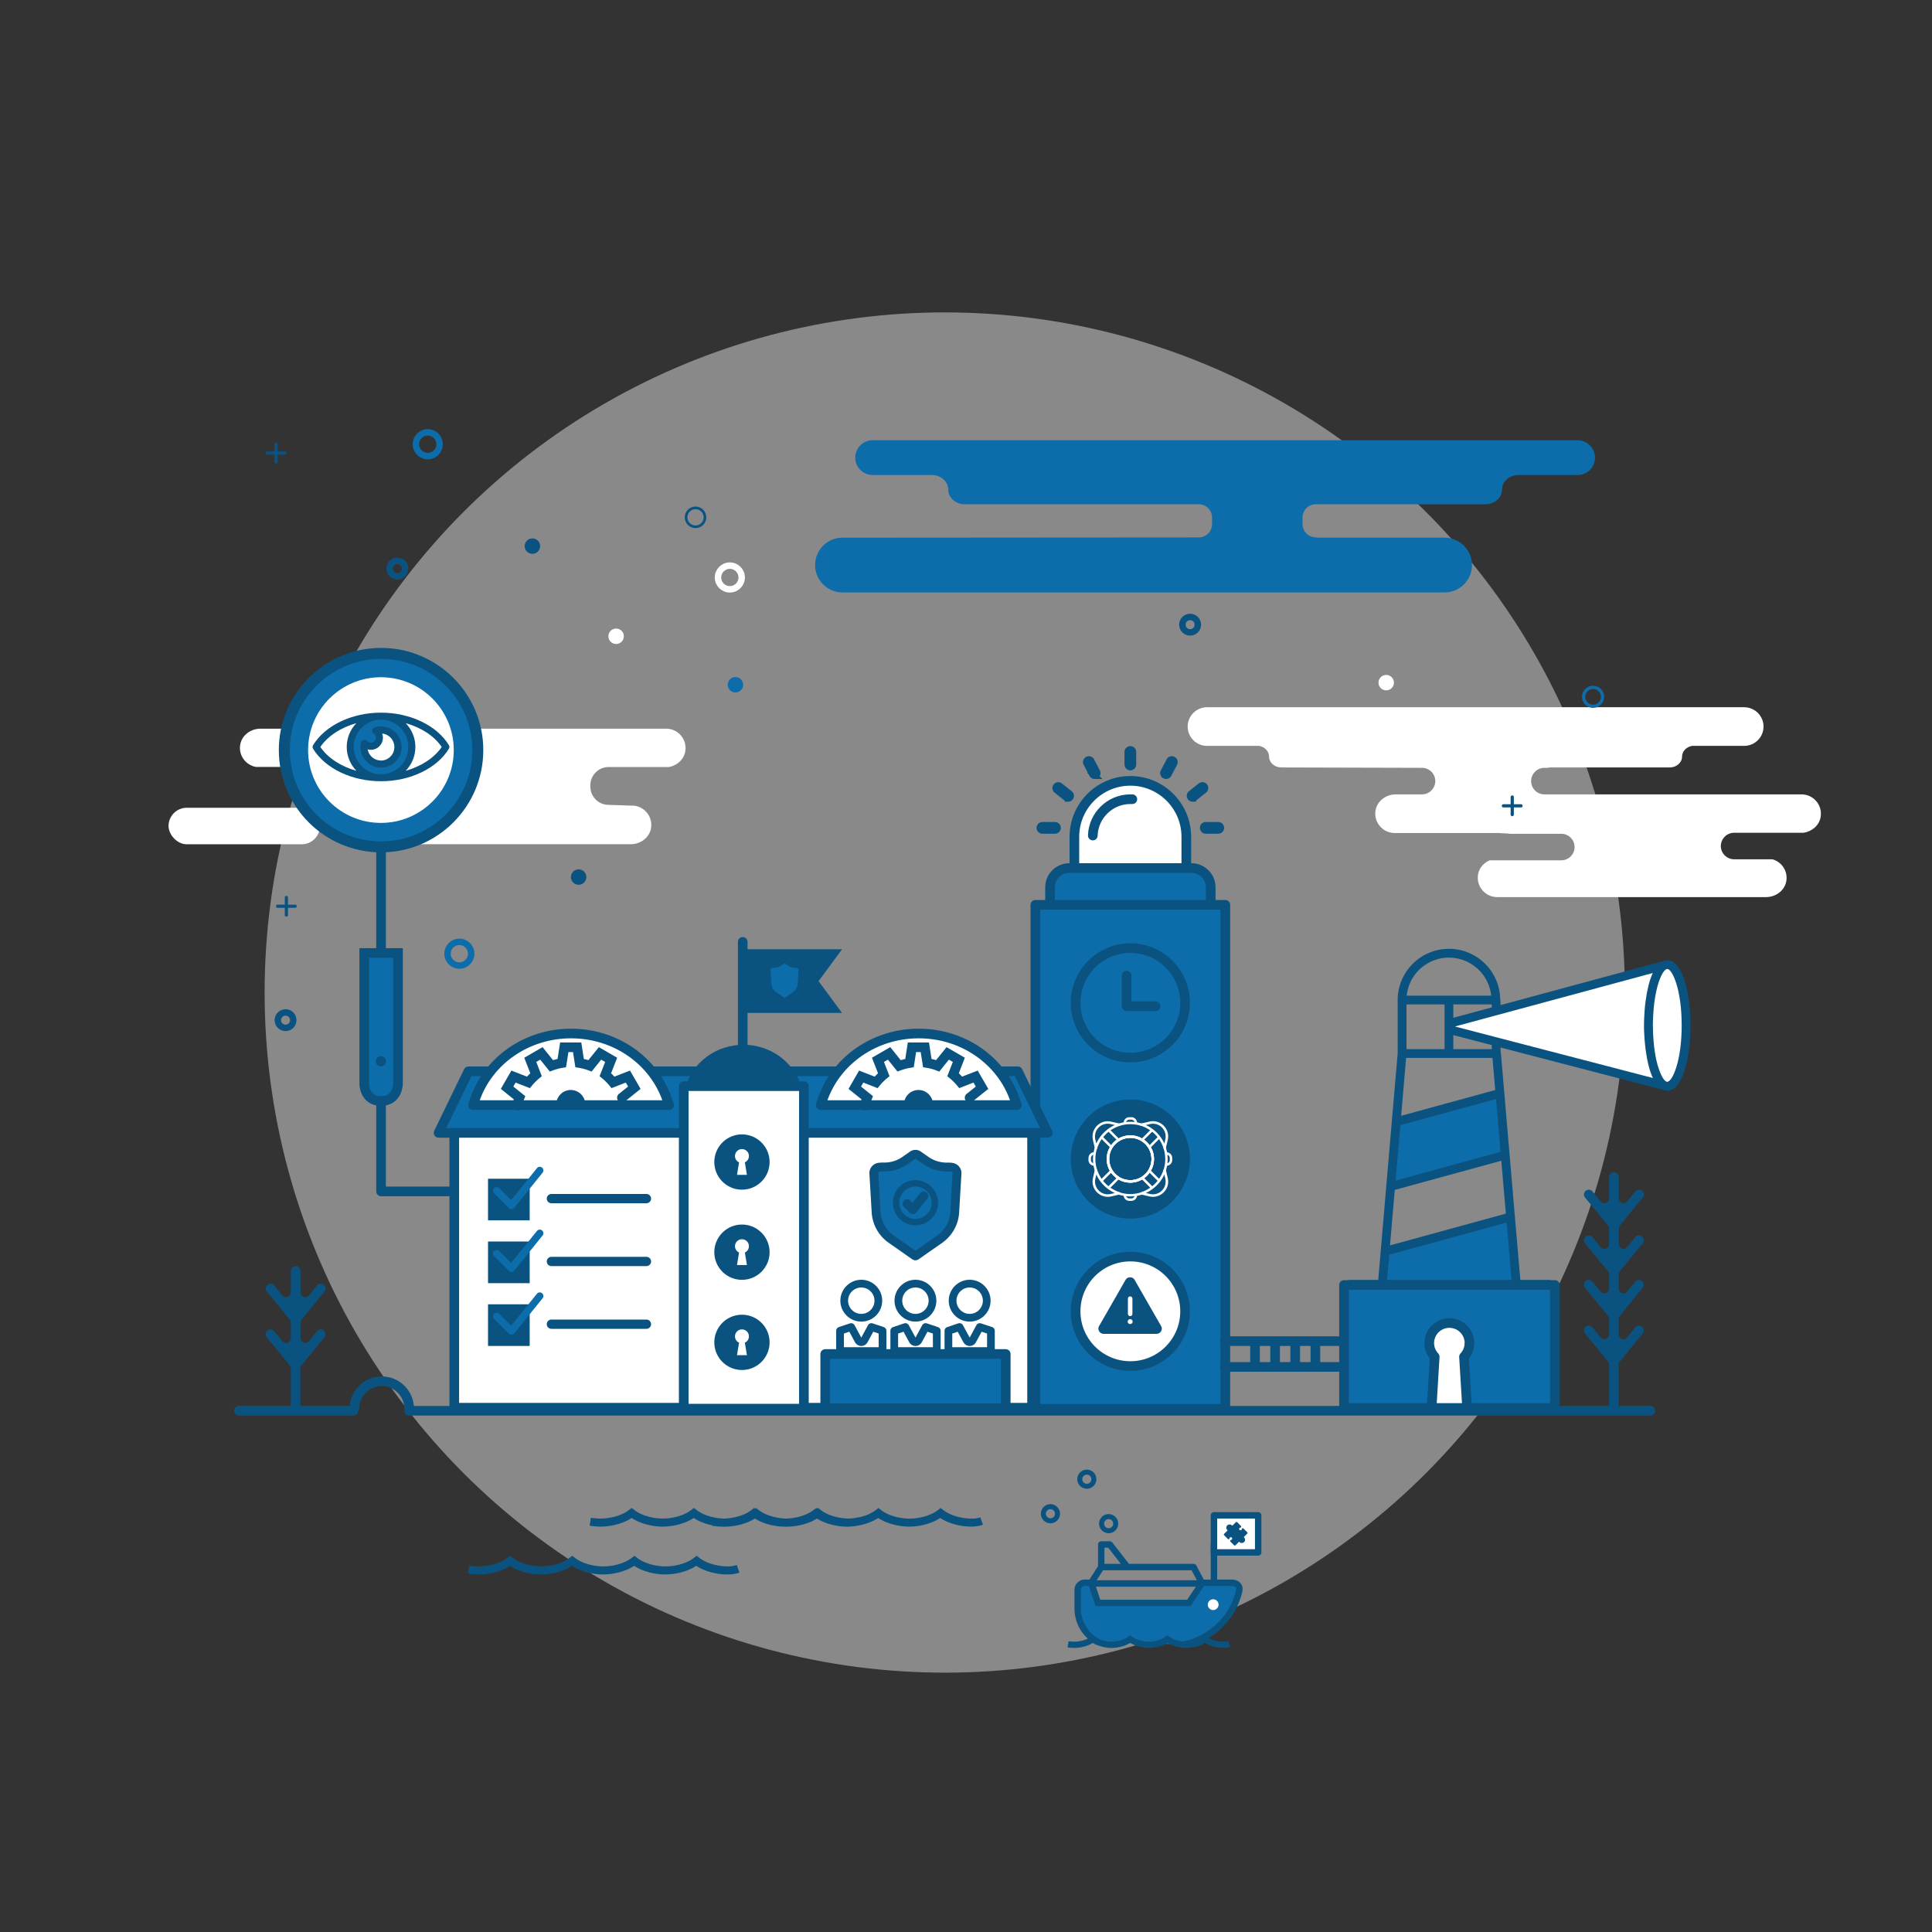 <?xml version="1.0" encoding="UTF-8" standalone="no"?>
<svg
   id="world-security"
   viewBox="0 0 300 300"
   version="1.1"
   xmlns="http://www.w3.org/2000/svg"
   xmlns:svg="http://www.w3.org/2000/svg">
  <rect x="0" y="0" width="300" height="300" fill="#333333" stroke="none"/>
  <defs
     id="defs4">
    <style
       id="style2">
      .cls-1,.cls-10,.cls-11,.cls-12,.cls-14,.cls-16,.cls-17,.cls-8{stroke:#3cc}.cls-1,.cls-11,.cls-12,.cls-14,.cls-16,.cls-17,.cls-8{stroke-linecap:round}.cls-1,.cls-10,.cls-17,.cls-20,.cls-8{fill:none}.cls-1,.cls-11,.cls-12,.cls-14,.cls-17{stroke-width:1.5px}.cls-1,.cls-10,.cls-20,.cls-8{stroke-miterlimit:10}.cls-11,.cls-12,.cls-14,.cls-16,.cls-17{stroke-linejoin:round}.cls-14,.cls-21{fill:#fff}.cls-11,.cls-22{fill:#3cc}.cls-12,.cls-16,.cls-23{fill:#99e5e5}.cls-8{stroke-width:.5px}.cls-20{stroke:#99e5e5}.cls-16{stroke-width:1.44px}
    </style>
  </defs>
  <circle
     cx="146.7"
     cy="154.12"
     r="105.61"
     style="fill:#e3e0e0;opacity:.5"
     id="circle6" />
  <path
     d="M275.23 133.43h-5.96c-1.13 0-2.06-.93-2.06-2.06s.93-2.06 2.06-2.06h10.8c1.28-.2 2.39-1.11 2.63-2.4.35-1.89-1.12-3.56-2.95-3.56h-39.94c-1.13 0-2.06-.93-2.06-2.06s.93-2.06 2.06-2.06h.48c.15-.04.31-.06.47-.06h18.52c1.05 0 1.91-.76 1.91-1.69 0-.82.67-1.51 1.55-1.66h8.1c1.65 0 3-1.35 3-3s-1.35-3-3-3h-83.42c-1.65 0-3 1.35-3 3s1.35 3 3 3h8.09c.88.15 1.55.84 1.55 1.66 0 .93.86 1.69 1.91 1.69l21.84.06c1.13 0 2.06.93 2.06 2.06s-.93 2.06-2.06 2.06h-4.08c-1.48 0-2.86.99-3.13 2.44-.35 1.89 1.12 3.56 2.95 3.56h16.17c.51.06 1.15.03 1.75.12h7.97c1.13 0 2.06.93 2.06 2.06s-.93 2.06-2.06 2.06h-11.13c-.9.39-1.61 1.16-1.79 2.15-.35 1.89 1.12 3.56 2.95 3.56h41.77c1.48 0 2.86-.99 3.13-2.44.29-1.6-.71-3.03-2.14-3.43Z"
     class="cls-21"
     id="path8" />
  <path
     d="M224.33 83.48h-19.94l-.04-.04h-.03a2.07 2.07 0 0 1-2.06-2.06v-1.02c0-1.13.93-2.06 2.06-2.06h26.35c1.41 0 2.56-1.02 2.56-2.27s1.15-2.27 2.56-2.27h9.19c.74 0 1.42-.3 1.9-.79.49-.49.79-1.16.79-1.91 0-1.48-1.21-2.7-2.7-2.7H135.5c-1.48 0-2.7 1.21-2.7 2.7a2.7 2.7 0 0 0 2.69 2.7h9.19c1.41 0 2.56 1.02 2.56 2.27s1.15 2.27 2.56 2.27h36.35c1.13 0 2.06.94 2.06 2.07v1.02c0 1.13-.93 2.06-2.06 2.06l-55.33.04c-2.34 0-4.25 1.91-4.25 4.25s1.91 4.25 4.25 4.25h93.5c2.34 0 4.25-1.91 4.25-4.25s-1.91-4.25-4.25-4.25Z"
     class="cls-23"
     id="path10"
     style="fill:#0d6daa;fill-opacity:1" />
  <path
     d="m98.13 125.1-3.63-.12a2.84 2.84 0 0 1-2.83-2.83v-.22a2.84 2.84 0 0 1 2.83-2.83h9.37c1.24-.22 2.3-1.13 2.53-2.39.35-1.89-1.12-3.56-2.95-3.56H40.44c-1.48 0-2.86.99-3.13 2.44-.31 1.71.86 3.22 2.44 3.5h24.62a2.84 2.84 0 0 1 2.83 2.83v.22a2.84 2.84 0 0 1-2.83 2.83l-8.01.12c-1.48 0-2.86.99-3.13 2.44-.35 1.89 1.12 3.56 2.95 3.56h41.77c1.48 0 2.86-.99 3.13-2.44.35-1.89-1.12-3.56-2.95-3.56Z"
     class="cls-21"
     id="path12" />
  <rect
     width="23.51"
     height="5.67"
     x="26.17"
     y="125.43"
     class="cls-21"
     rx="2.83"
     ry="2.83"
     id="rect14" />
  <circle
     cx="108"
     cy="80.33"
     r="1.47"
     style="stroke-width:0.41px;stroke-miterlimit:10;fill:none;stroke-linecap:round;stroke:#0a5381;stroke-opacity:1"
     id="circle16" />
  <circle
     cx="66.42"
     cy="68.98"
     r="1.84"
     class="cls-20"
     id="circle18"
     style="stroke:#0d6daa;stroke-opacity:1" />
  <circle
     cx="61.71"
     cy="88.29"
     r="1.2"
     class="cls-10"
     id="circle20"
     style="stroke:#0a5381;stroke-opacity:1" />
  <circle
     cx="114.2"
     cy="106.33"
     r="1.2"
     class="cls-23"
     id="circle22"
     style="fill:#0d6daa;fill-opacity:1" />
  <circle
     cx="82.67"
     cy="84.8"
     r="1.2"
     class="cls-22"
     id="circle24"
     style="fill:#0a5381;fill-opacity:1" />
  <path
     d="M42.86 68.98v2.74m1.37-1.37H41.5m2.97 69.01v2.73m1.36-1.37H43.1"
     class="cls-8"
     id="path26"
     style="stroke:#0a5381;stroke-opacity:1" />
  <circle
     cx="71.33"
     cy="148.09"
     r="1.84"
     class="cls-20"
     id="circle28"
     style="stroke:#0d6daa;stroke-opacity:1" />
  <circle
     cx="44.34"
     cy="158.41"
     r="1.2"
     class="cls-10"
     id="circle30"
     style="stroke:#0a5381;stroke-opacity:1" />
  <circle
     cx="89.85"
     cy="136.19"
     r="1.2"
     class="cls-22"
     id="circle32"
     style="fill:#0a5381;fill-opacity:1" />
  <circle
     cx="113.33"
     cy="89.67"
     r="1.84"
     style="stroke:#fff;stroke-miterlimit:10;fill:none"
     id="circle34" />
  <circle
     cx="95.67"
     cy="98.8"
     r="1.2"
     class="cls-21"
     id="circle36" />
  <circle
     cx="247.37"
     cy="108.2"
     r="1.47"
     style="stroke:#0d6daa;stroke-width:0.5px;stroke-miterlimit:10;fill:none;stroke-linecap:round;stroke-opacity:1"
     id="circle38" />
  <circle
     cx="184.8"
     cy="97"
     r="1.2"
     class="cls-10"
     id="circle40"
     style="stroke:#0a5381;stroke-opacity:1" />
  <circle
     cx="259.95"
     cy="163.64"
     r="1.2"
     class="cls-23"
     id="circle42" />
  <circle
     cx="215.25"
     cy="106"
     r="1.2"
     class="cls-21"
     id="circle44" />
  <path
     d="M234.82 123.76v2.73m1.36-1.36h-2.73"
     class="cls-8"
     id="path46"
     style="stroke:#0a5381;stroke-opacity:1" />
  <path
     d="M59.17 130.17V185h11.16"
     class="cls-17"
     id="path48"
     style="stroke:#0a5381;stroke-opacity:1" />
  <path
     d="M59.16 170.96c-2.6 0-2.6-2.64-2.6-2.64v-20.34h5.24v20.34s-.03 2.64-2.63 2.64Z"
     style="fill:#0d6daa;stroke-miterlimit:10;stroke-width:1.5px;stroke:#0a5381;fill-opacity:1;stroke-opacity:1"
     id="path50" />
  <path
     d="M59.71 165.35a.79.79 0 0 1-1.12 0 .79.79 0 0 1 0-1.12.79.79 0 0 1 1.12 0c.31.31.31.81 0 1.12Z"
     class="cls-22"
     id="path52"
     style="fill:#0a5381;fill-opacity:1" />
  <path
     d="M44.15 116.48c0-8.3 6.73-15.02 15.02-15.02 8.3 0 15.02 6.73 15.02 15.02 0 8.3-6.73 15.02-15.02 15.02-8.3 0-15.02-6.73-15.02-15.02Z"
     style="stroke-width:1.71px;fill:#0d6daa;stroke-linejoin:round;stroke:#0a5381;fill-opacity:1;stroke-opacity:1"
     id="path54" />
  <path
     d="M47.84 116.48c0-6.25 5.06-11.32 11.31-11.32 6.25 0 11.31 5.07 11.31 11.31s-5.06 11.31-11.31 11.31c-6.25 0-11.31-5.07-11.31-11.31Z"
     class="cls-21"
     id="path56" />
  <path
     d="M160.77 140.5h29.5v78.25h-29.5z"
     class="cls-12"
     id="path58"
     style="fill:#0d6daa;fill-opacity:1;stroke:#0a5381;stroke-opacity:1" />
  <path
     d="M50.29 206.6a.754.754 0 0 0-1.05.1l-1.27 1.55c-.43.53-1.28.24-1.31-.43v-2.47c0-.16.06-.31.16-.44l3.57-4.36c.26-.32.21-.79-.1-1.05a.754.754 0 0 0-1.05.1l-1.27 1.55c-.43.53-1.28.24-1.31-.43v-3.35c0-.41-.34-.75-.75-.75s-.75.34-.75.75v3.35c-.03.67-.88.97-1.31.44l-1.27-1.55a.745.745 0 1 0-1.15.95l3.57 4.36c.1.12.16.28.16.44v2.46c-.03.67-.88.97-1.31.44l-1.27-1.55a.745.745 0 1 0-1.15.95l3.57 4.36c.1.13.16.28.16.44v6.28c0 .41.33.74.74.74s.74-.33.74-.74v-6.27c0-.16.06-.31.16-.44l3.57-4.36c.26-.32.21-.79-.1-1.05Zm201.23-9.19 3.57-4.36c.26-.32.21-.79-.1-1.05a.754.754 0 0 0-1.05.1l-1.27 1.55c-.43.53-1.28.24-1.31-.43v-2.47c0-.16.06-.31.16-.44l3.57-4.36c.26-.32.21-.79-.1-1.05a.754.754 0 0 0-1.05.1l-1.27 1.55c-.43.53-1.28.24-1.31-.43v-3.35c0-.41-.34-.75-.75-.75s-.75.34-.75.75v3.35c-.03.67-.88.97-1.31.44l-1.27-1.55a.745.745 0 1 0-1.15.95l3.57 4.36c.1.12.16.28.16.44v2.46c-.03.67-.88.97-1.31.44l-1.27-1.55a.745.745 0 1 0-1.15.95l3.57 4.36c.1.13.16.28.16.44v2.27c-.03.67-.88.97-1.31.44l-1.27-1.55a.745.745 0 1 0-1.15.95l3.57 4.36c.1.12.16.28.16.44v2.46c-.03.67-.88.97-1.31.44l-1.27-1.55a.745.745 0 1 0-1.15.95l3.57 4.36c.1.13.16.28.16.44v6.28c0 .41.33.74.74.74s.74-.33.74-.74v-6.27c0-.16.06-.31.16-.44l3.57-4.36c.26-.32.21-.79-.1-1.05a.754.754 0 0 0-1.05.1l-1.27 1.55c-.43.53-1.28.24-1.31-.43v-2.47c0-.16.06-.31.16-.44l3.57-4.36c.26-.32.21-.79-.1-1.05a.754.754 0 0 0-1.05.1l-1.27 1.55c-.43.53-1.28.24-1.31-.43v-2.28c0-.16.06-.31.16-.44Zm-138.59 47.07c-1.4 0-3.34-.36-4.82-1.34-1.48.98-3.42 1.34-4.82 1.34s-3.34-.36-4.82-1.34c-1.48.98-3.42 1.34-4.82 1.34s-3.34-.36-4.82-1.34c-1.48.98-3.42 1.34-4.82 1.34s-3.34-.36-4.82-1.34c-1.48.98-3.42 1.34-4.82 1.34-.56 0-1.1-.04-1.7-.14l.19-1.23c.54.08 1.02.12 1.51.12 1.25 0 3.17-.35 4.44-1.35l.39-.3.39.3c1.27 1 3.18 1.35 4.44 1.35s3.17-.35 4.44-1.35l.39-.3.39.3c1.27 1 3.18 1.35 4.44 1.35s3.17-.35 4.44-1.35l.39-.3.39.3c1.27 1 3.18 1.35 4.44 1.35s3.17-.35 4.44-1.35l.39-.3.39.3c1.27 1 3.18 1.35 4.44 1.35.52 0 .98-.07 1.4-.22l.41 1.18c-.56.2-1.15.29-1.81.29Zm39.36-8.89c-.42.15-.88.22-1.4.22-1.25 0-3.17-.35-4.44-1.35l-.39-.3-.39.3c-1.27 1-3.18 1.35-4.44 1.35s-3.17-.35-4.44-1.35l-.39-.3-.39.3c-.77.61-1.78.98-2.74 1.17v-.04c-.18.06-.36.1-.54.13-.36.05-.71.08-1.02.08-1.25-.02-3.07-.39-4.29-1.35l-.39-.3-.14.11-.14-.11-.39.3c-1.22.96-3.04 1.33-4.29 1.35-1.25-.02-3.07-.39-4.29-1.35l-.39-.3-.14.11-.14-.11-.39.3c-1.22.96-3.04 1.33-4.29 1.35-1.25-.02-3.07-.39-4.29-1.35l-.39-.3-.39.3c-1.27 1-3.18 1.35-4.44 1.35s-3.17-.35-4.44-1.35l-.39-.3-.39.3c-1.27 1-3.18 1.35-4.44 1.35-.49 0-.97-.04-1.51-.12l-.19 1.23c.6.09 1.14.14 1.7.14 1.4 0 3.34-.36 4.82-1.34 1.48.98 3.42 1.34 4.82 1.34s3.34-.36 4.82-1.34c.86.57 1.87.93 2.85 1.13v.08c.59.09 1.13.14 1.69.14h.28c1.35 0 3.22-.34 4.68-1.26 1.46.92 3.32 1.26 4.68 1.26h.28c1.35 0 3.21-.34 4.68-1.26 1.46.92 3.33 1.26 4.68 1.26h.28c.07 0 .13-.01.2-.02.08 0 .16-.01.24-.02.22-.02.43-.03.64-.07 1.15-.17 2.41-.54 3.46-1.24 1.48.98 3.42 1.34 4.82 1.34s3.34-.36 4.82-1.34c1.48.98 3.42 1.34 4.82 1.34.66 0 1.25-.1 1.81-.29l-.41-1.18Z"
     class="cls-22"
     id="path60"
     style="fill:#0a5381;fill-opacity:1" />
  <path
     d="M258.89 149.1c-.23 0-.45.06-.66.15L233 156.07v-.78h-.05c0-4.39-3.57-7.96-7.96-7.96s-7.96 3.57-7.96 7.96v8.28l-.91 10.56-.86 10.05-.86 10.06-.39 4.52h-4.64v1.36h31.34v-1.36h-4.63l-.85-9.85-.82-9.59-.82-9.59-.53-6.18c0-.07-.03-.12-.05-.18v-.71l25.25 6.57c.2.08.41.14.63.14 2.37 0 3.61-5.09 3.61-10.13s-1.24-10.13-3.61-10.13Zm-33.22 8.95v-2.08h5.97v.46l-5.97 1.61Zm-9.09 26.72 16.54-4.53.71 8.21-17.99 4.93.74-8.61Zm15.17-20.5.43 4.99-14.61 4 .77-8.99h13.41Zm-13.35-1.36v-6.94h5.91v6.94h-5.91Zm6.59-14.21c3.41 0 6.22 2.6 6.56 5.91h-13.12a6.595 6.595 0 0 1 6.56-5.91Zm6.65 14.21h-5.97v-2.18l5.97 1.55v.63Z"
     class="cls-22"
     id="path62"
     style="fill:#0a5381;fill-opacity:1" />
  <path
     d="m233 178.86-16.29 4.46.74-8.6 14.85-4.07.7 8.21zm-17.62 19.9.34-3.93 18.23-4.99.76 8.92h-19.33z"
     class="cls-23"
     id="path64"
     style="fill:#0d6daa;fill-opacity:1" />
  <path
     d="m225.94 159.39 30.7-8.3c-.52 1.11-.87 2.6-1.09 4.21-.02.11-.03.22-.05.34l-.06.54c-.02.18-.03.36-.05.54l-.03.44c-.02.23-.03.46-.04.7 0 .11-.01.22-.02.33-.01.34-.02.69-.02 1.04s0 .69.02 1.04c0 .12.01.23.02.35.01.23.02.45.04.67.01.16.02.31.04.47.01.17.03.34.05.5l.06.58c.01.09.02.18.04.28.22 1.63.58 3.15 1.11 4.27l-30.71-7.99Zm32.95 8.6s-.09-.01-.14-.03l-.01-.01c-.12-.06-.24-.17-.36-.32-.05-.06-.1-.13-.15-.21-.36-.56-.75-1.53-1.05-2.88-.04-.2-.08-.4-.12-.61v-.01c-.08-.44-.15-.9-.21-1.4v-.03c-.03-.23-.05-.46-.07-.69 0-.05 0-.1-.01-.15-.02-.21-.03-.42-.05-.63 0-.12-.01-.23-.02-.35 0-.17-.02-.33-.02-.5 0-.3-.02-.61-.02-.93s0-.63.02-.93c0-.18.01-.35.02-.53 0-.11 0-.21.02-.32.01-.23.03-.46.05-.68v-.08c.12-1.34.33-2.51.58-3.48.26-.97.57-1.7.86-2.16.04-.06.08-.11.11-.16.01-.02.03-.04.04-.06.12-.15.25-.26.37-.33l.02-.02c.05-.02.1-.03.14-.03.76 0 2.24 3.09 2.24 8.76s-1.48 8.76-2.24 8.76Z"
     class="cls-21"
     id="path66" />
  <path
     d="M208.7 199.53h32.74v19.11H208.7z"
     class="cls-12"
     id="path68"
     style="fill:#0d6daa;fill-opacity:1;stroke:#0a5381;stroke-opacity:1" />
  <path
     d="M228.18 208.56c0-1.72-1.39-3.12-3.12-3.12a3.111 3.111 0 0 0-2.28 5.24l-.48 7.95h5.51l-.48-7.95c.52-.56.84-1.3.84-2.12Z"
     class="cls-14"
     id="path70"
     style="stroke:#0a5381;stroke-opacity:1" />
  <path
     d="M183.9 255.35c3.6-.69 7.49-3.73 8.52-8.31.06-.29.06-.6-.12-.83-.18-.23-.59-.44-.89-.44h-4.71l-2.09 3.14h-14.12l-1.05-3.14h-1.05c-.53 0-1.05.51-1.05 1.05v2.9c0 2.67 1.65 4.47 3.21 5.29"
     style="fill:#0d6daa;stroke-miterlimit:10;stroke:#0a5381;fill-opacity:1;stroke-opacity:1"
     id="path72" />
  <path
     d="M188.38 248.33c-.46 0-.84.38-.84.84s.38.84.84.84.84-.38.84-.84-.38-.84-.84-.84Z"
     class="cls-21"
     id="path74" />
  <path
     d="M190.01 255.89c-.84 0-1.99-.21-2.9-.79-.9.57-2.06.79-2.9.79s-1.99-.21-2.9-.79c-.9.57-2.06.79-2.9.79s-1.99-.21-2.9-.79c-.9.57-2.06.79-2.9.79s-1.99-.21-2.9-.79c-.9.57-2.06.79-2.9.79-.34 0-.67-.03-1.04-.08l.15-.96c.32.05.6.07.89.07.73 0 1.86-.21 2.59-.79l.3-.24.3.24c.74.58 1.86.79 2.59.79s1.85-.21 2.59-.79l.3-.24.3.24c.74.58 1.86.79 2.59.79s1.85-.21 2.59-.79l.3-.24.3.24c.74.58 1.86.79 2.59.79s1.85-.21 2.59-.79l.3-.24.3.24c.74.58 1.86.79 2.59.79.3 0 .56-.04.8-.13l.32.92c-.35.12-.72.18-1.13.18Zm-17.86-17.81c-.82 0-1.49-.67-1.49-1.49s.67-1.49 1.49-1.49 1.49.67 1.49 1.49-.67 1.49-1.49 1.49Zm0-2.2c-.39 0-.71.32-.71.71s.32.71.71.71.71-.32.71-.71-.32-.71-.71-.71Zm-9.04.66c-.82 0-1.49-.67-1.49-1.49s.67-1.49 1.49-1.49 1.49.67 1.49 1.49-.67 1.49-1.49 1.49Zm0-2.2c-.39 0-.71.32-.71.71s.32.71.71.71.71-.32.71-.71-.32-.71-.71-.71Zm5.65-3.16c-.82 0-1.49-.67-1.49-1.49s.67-1.49 1.49-1.49 1.49.67 1.49 1.49-.67 1.49-1.49 1.49Zm0-2.2c-.39 0-.71.32-.71.71s.32.71.71.71.71-.32.71-.71-.32-.71-.71-.71Z"
     class="cls-22"
     id="path76"
     style="fill:#0a5381;fill-opacity:1" />
  <path
     d="m169.45 245.77 1.55-2.44h14.33l1.18 2.24M171 243.33v-3.5h1.33l2.67 3.42m13.5 2.21v-5.63"
     style="stroke-linejoin:round;fill:none;stroke-linecap:round;stroke:#0a5381;stroke-opacity:1"
     id="path78" />
  <path
     d="M188.5 235.3h6.87v5.76h-6.87zm-18.71 10.58h16.42"
     style="fill:#fff;stroke-linejoin:round;stroke-linecap:round;stroke:#0a5381;stroke-opacity:1"
     id="path80" />
  <path
     d="M190.19 208.25h18.31m-18.31 4h18.31m-13.62-3.75v3.25m3.12-3.25v3.25m3.12-3.25v3.25m3.13-3.25v3.25"
     class="cls-12"
     id="path82"
     style="stroke:#0a5381;stroke-opacity:1;fill:#0a5381;fill-opacity:1" />
  <circle
     cx="175.52"
     cy="203.62"
     r="8.5"
     class="cls-14"
     id="circle84"
     style="stroke:#0a5381;stroke-opacity:1" />
  <path
     d="M179.59 207.12h-8.21c-.29 0-.56-.15-.71-.41a.785.785 0 0 1 0-.81l4.1-7.15c.15-.26.41-.41.71-.41s.56.15.71.41l4.1 7.15c.15.26.15.56 0 .81s-.41.41-.71.41Z"
     class="cls-22"
     id="path86"
     style="fill:#0a5381;fill-opacity:1" />
  <path
     d="M175.49 204.37c-.2 0-.35-.16-.35-.35v-2.37c0-.2.16-.35.35-.35s.35.16.35.35v2.37c0 .2-.16.35-.35.35Z"
     class="cls-21"
     id="path88" />
  <circle
     cx="175.49"
     cy="205.22"
     r=".38"
     class="cls-21"
     id="circle90" />
  <circle
     cx="175.52"
     cy="155.72"
     r="8.5"
     class="cls-12"
     id="circle92"
     style="fill:#0d6daa;fill-opacity:1;stroke:#0a5381;stroke-opacity:1" />
  <circle
     cx="175.52"
     cy="179.97"
     r="8.5"
     class="cls-11"
     id="circle94"
     style="fill:#0a5381;fill-opacity:1;stroke:#0a5381;stroke-opacity:1" />
  <g
     id="_3"
     data-name="3">
    <path
       d="M172.01 185.84c-.72 0-1.39-.33-1.85-.9-.45-.57-.61-1.3-.45-2l.21-.91c.03-.12.05-.23.07-.35.02-.09.09-.15.18-.16.09 0 .17.05.2.13a5.408 5.408 0 0 0 3.47 3.47c.08.03.14.11.13.2 0 .09-.07.16-.16.18-.12.02-.24.05-.35.07l-.91.21c-.18.04-.36.06-.54.06Zm-1.77-3.47-.15.65c-.14.59 0 1.2.38 1.68s.94.75 1.54.75c.15 0 .3-.02.45-.05l.65-.15a5.85 5.85 0 0 1-2.88-2.88Zm-.06-3.94h-.01c-.09 0-.16-.07-.18-.16-.02-.12-.05-.23-.07-.35l-.21-.91c-.16-.71 0-1.44.45-2a2.355 2.355 0 0 1 2.39-.84l.91.21c.12.03.23.05.35.07.09.02.15.09.16.18 0 .09-.05.17-.13.2a5.408 5.408 0 0 0-3.47 3.47c-.03.08-.1.13-.18.13Zm1.82-3.94c-.6 0-1.16.27-1.54.75-.38.47-.51 1.08-.38 1.68l.15.65a5.85 5.85 0 0 1 2.88-2.88l-.65-.15c-.15-.03-.3-.05-.45-.05Zm3.52 9.15c-2.02 0-3.67-1.65-3.67-3.67s1.65-3.67 3.67-3.67 3.67 1.65 3.67 3.67-1.65 3.67-3.67 3.67Zm0-6.95c-1.81 0-3.28 1.47-3.28 3.28s1.47 3.28 3.28 3.28 3.28-1.47 3.28-3.28-1.47-3.28-3.28-3.28Zm3.51 9.15c-.18 0-.36-.02-.54-.06l-.91-.21a3.61 3.61 0 0 0-.35-.07.202.202 0 0 1-.16-.18c0-.09.05-.17.13-.2a5.408 5.408 0 0 0 3.47-3.47c.03-.08.11-.14.2-.13.09 0 .16.07.18.16.02.12.05.24.07.35l.21.91c.16.71 0 1.44-.45 2-.45.57-1.13.9-1.85.9Zm-1.1-.59.65.15c.15.03.3.05.45.05.6 0 1.16-.27 1.54-.75.38-.47.51-1.08.38-1.68l-.15-.65a5.85 5.85 0 0 1-2.88 2.88Zm2.92-6.83c-.08 0-.16-.05-.18-.13a5.408 5.408 0 0 0-3.47-3.47.196.196 0 0 1-.13-.2c0-.09.07-.16.16-.18.12-.02.23-.05.35-.07l.91-.21a2.37 2.37 0 0 1 2.39.84c.45.57.61 1.3.45 2l-.21.91c-.03.11-.05.23-.07.35-.02.09-.09.15-.18.16h-.01Zm-2.93-3.73a5.85 5.85 0 0 1 2.88 2.88l.15-.65c.14-.59 0-1.2-.38-1.68s-.94-.75-1.54-.75c-.15 0-.3.02-.45.05l-.65.15Zm-8.01 6.33c-.49 0-.89-.4-.89-.89v-.32c0-.49.4-.89.89-.89.11 0 .19.09.19.19s-.09.19-.19.19c-.28 0-.51.23-.51.51v.32c0 .28.23.51.51.51.11 0 .19.09.19.19s-.09.19-.19.19Zm11.22 0c-.11 0-.19-.09-.19-.19s.09-.19.19-.19c.28 0 .51-.23.51-.51v-.32c0-.28-.23-.51-.51-.51-.11 0-.19-.09-.19-.19s.09-.19.19-.19c.49 0 .89.4.89.89v.32c0 .49-.4.89-.89.89Zm-4.75-6.46a.19.19 0 0 1-.19-.19c0-.28-.23-.51-.51-.51h-.32c-.28 0-.51.23-.51.51 0 .11-.09.19-.19.19s-.19-.09-.19-.19c0-.49.4-.89.89-.89h.32c.49 0 .89.4.89.89 0 .11-.09.19-.19.19Zm-.7 11.91h-.32c-.49 0-.89-.4-.89-.89 0-.11.09-.19.19-.19s.19.09.19.19c0 .28.23.51.51.51h.32c.28 0 .51-.23.51-.51 0-.11.09-.19.19-.19s.19.09.19.19c0 .49-.4.89-.89.89Z"
       class="cls-21"
       id="path96" />
    <path
       d="M170.18 181.91c-.08 0-.16-.05-.18-.13-.19-.58-.28-1.19-.28-1.8s.1-1.22.28-1.8c.03-.1.14-.16.24-.12.1.03.16.14.12.24-.18.54-.27 1.11-.27 1.68s.09 1.14.27 1.68c.03.1-.02.21-.12.24h-.06Zm5.34 3.87c-.62 0-1.22-.1-1.8-.28a.183.183 0 0 1-.12-.24c.03-.1.14-.16.24-.12.54.18 1.11.27 1.68.27s1.14-.09 1.68-.27c.1-.03.21.02.24.12.03.1-.02.21-.12.24-.58.19-1.19.28-1.8.28Zm1.74-10.95h-.06c-.54-.18-1.11-.27-1.68-.27s-1.14.09-1.68.27c-.1.03-.21-.02-.24-.12-.03-.1.02-.21.12-.24.58-.19 1.19-.28 1.8-.28s1.22.1 1.8.28c.1.03.16.14.12.24-.03.08-.1.13-.18.13Zm-1.74 8.81c-2.02 0-3.67-1.65-3.67-3.67s1.65-3.67 3.67-3.67 3.67 1.65 3.67 3.67-1.65 3.67-3.67 3.67Zm0-6.95c-1.81 0-3.28 1.47-3.28 3.28s1.47 3.28 3.28 3.28 3.28-1.47 3.28-3.28-1.47-3.28-3.28-3.28Zm5.33 5.22h-.06a.183.183 0 0 1-.12-.24c.18-.54.27-1.11.27-1.68s-.09-1.14-.27-1.68c-.03-.1.02-.21.12-.24.1-.03.21.02.24.12.19.58.28 1.19.28 1.8s-.1 1.22-.28 1.8c-.03.08-.1.13-.18.13Z"
       class="cls-21"
       id="path98" />
    <path
       d="M175.52 183.64c-2.02 0-3.67-1.65-3.67-3.67s1.65-3.67 3.67-3.67 3.67 1.65 3.67 3.67-1.65 3.67-3.67 3.67Zm0-6.95c-1.81 0-3.28 1.47-3.28 3.28s1.47 3.28 3.28 3.28 3.28-1.47 3.28-3.28-1.47-3.28-3.28-3.28Z"
       class="cls-21"
       id="path100" />
    <path
       d="M173.62 177.14s-.1-.02-.14-.06l-1.43-1.43c-.08-.08-.08-.2 0-.27.08-.08.2-.08.27 0l1.43 1.43c.08.08.08.2 0 .27-.04.04-.09.06-.14.06Zm-1.1 1.11s-.1-.02-.14-.06l-1.43-1.43c-.08-.08-.08-.2 0-.27.08-.08.2-.08.27 0l1.43 1.43c.08.08.08.2 0 .27-.04.04-.09.06-.14.06Zm7.45 5.24s-.1-.02-.14-.06L178.4 182c-.08-.08-.08-.2 0-.27.08-.08.2-.08.27 0l1.43 1.43c.08.08.08.2 0 .27-.04.04-.09.06-.14.06Zm-1.1 1.11s-.1-.02-.14-.06l-1.43-1.43c-.08-.08-.08-.2 0-.27.08-.08.2-.08.27 0l1.43 1.43c.08.08.08.2 0 .27-.04.04-.09.06-.14.06Zm-.33-6.35s-.1-.02-.14-.06c-.08-.08-.08-.2 0-.27l1.43-1.43c.08-.08.2-.08.27 0 .08.08.08.2 0 .27l-1.43 1.43s-.09.06-.14.06Zm-1.11-1.11s-.1-.02-.14-.06c-.08-.08-.08-.2 0-.27l1.43-1.43c.08-.08.2-.08.27 0 .08.08.08.2 0 .27l-1.43 1.43s-.09.06-.14.06Zm-5.24 7.45s-.1-.02-.14-.06c-.08-.08-.08-.2 0-.27l1.43-1.43c.08-.08.2-.08.27 0 .08.08.08.2 0 .27l-1.43 1.43s-.09.06-.14.06Zm-1.11-1.1s-.1-.02-.14-.06c-.08-.08-.08-.2 0-.27l1.43-1.43c.08-.08.2-.08.27 0 .08.08.08.2 0 .27l-1.43 1.43s-.09.06-.14.06Z"
       class="cls-21"
       id="path102" />
  </g>
  <path
     d="M174.94 151.5v4.75h4.5"
     class="cls-12"
     id="path105"
     style="fill:#0d6daa;fill-opacity:1;stroke:#0a5381;stroke-opacity:1" />
  <g
     id="_13"
     data-name="13"
     style="fill-opacity:1;stroke:#0a5381">
    <path
       d="M175.52 119.12c-.23 0-.41-.18-.41-.41v-1.94c0-.23.18-.41.41-.41s.41.18.41.41v1.94c0 .23-.18.41-.41.41Zm-11.71 9.84h-1.94c-.23 0-.41-.18-.41-.41s.18-.41.41-.41h1.94c.23 0 .41.18.41.41s-.18.41-.41.41Zm6.17-8.5c-.15 0-.29-.08-.37-.22l-.9-1.72a.414.414 0 0 1 .73-.39l.9 1.72a.414.414 0 0 1-.36.61Zm-4.13 3.53c-.09 0-.18-.03-.26-.09l-1.52-1.21a.403.403 0 0 1-.06-.58c.14-.18.4-.21.58-.06l1.52 1.21c.18.14.21.4.06.58-.08.1-.2.16-.32.16Zm23.32 4.97h-1.94c-.23 0-.41-.18-.41-.41s.18-.41.41-.41h1.94c.23 0 .41.18.41.41s-.18.41-.41.41Zm-8.11-8.5a.414.414 0 0 1-.36-.61l.9-1.72a.414.414 0 0 1 .73.39l-.9 1.72c-.07.14-.22.22-.37.22Zm4.13 3.53c-.12 0-.24-.05-.32-.16a.421.421 0 0 1 .06-.58l1.52-1.21c.18-.14.44-.11.58.06.14.18.11.44-.06.58l-1.52 1.21c-.08.06-.17.09-.26.09Z"
       class="cls-22"
       id="path107"
       style="fill-opacity:1;stroke:#0a5381" />
    <path
       d="M183.8 135.53h-16.56c-.23 0-.41-.18-.41-.41v-5.18c0-4.79 3.9-8.69 8.69-8.69s8.69 3.9 8.69 8.69v5.18c0 .23-.18.41-.41.41Z"
       class="cls-14"
       id="path109"
       style="fill-opacity:1;stroke:#0a5381" />
    <path
       d="M169.69 129.74c.1-3.12 2.68-5.64 5.82-5.64h.32"
       class="cls-17"
       id="path111"
       style="fill-opacity:1;stroke:#0a5381" />
  </g>
  <path
     d="M187.51 140.5h-23.98a.48.48 0 0 1-.48-.48v-2.23c0-1.65 1.34-3 3-3H185c1.65 0 3 1.34 3 3v2.23c0 .27-.22.48-.48.48Z"
     class="cls-12"
     id="path114"
     style="fill:#0d6daa;fill-opacity:1;stroke:#0a5381;stroke-opacity:1" />
  <path
     d="M160.27 218.59H70.54v-44.01h89.72v44.01Z"
     class="cls-14"
     id="path116"
     style="stroke:#0a5381;stroke-opacity:1" />
  <path
     d="M162.7 175.91H68.1l4.64-9.56h85.31l4.64 9.56Z"
     class="cls-12"
     id="path118"
     style="fill:#0d6daa;fill-opacity:1;stroke:#0a5381;stroke-opacity:1" />
  <path
     d="M123.56 168.56c-1.12-3.24-4.33-5.58-8.12-5.58s-7 2.34-8.12 5.58h16.24Z"
     class="cls-11"
     id="path120"
     style="fill:#0a5381;fill-opacity:1;stroke:#0a5381;stroke-opacity:1" />
  <path
     d="M106.17 168.66h18.66v50.07h-18.66zm-2.26 2.94H73.44l.28-.82c2.12-6.16 8.13-10.3 14.95-10.3s12.83 4.14 14.95 10.3l.28.82Z"
     class="cls-14"
     id="path122"
     style="stroke:#0a5381;stroke-opacity:1" />
  <path
     d="m96.57 170.45 1.93-1.55-1-1.73-2.31.9a8.92 8.92 0 0 0-1.19-1.19l.9-2.31-1.73-1-1.55 1.93c-.52-.2-1.06-.34-1.62-.43l-.38-2.45h-2l-.38 2.45c-.56.09-1.1.24-1.62.43l-1.55-1.93-1.73 1 .9 2.31c-.43.36-.83.75-1.19 1.19l-2.31-.9-1 1.73 1.93 1.55c-.2.52-.23.65-.32 1.22"
     class="cls-1"
     id="path124"
     style="stroke:#0a5381;stroke-opacity:1" />
  <path
     d="M86.38 171.5c0-1.24 1.01-2.25 2.25-2.25s2.25 1.01 2.25 2.25"
     class="cls-22"
     id="path126"
     style="fill:#0a5381;fill-opacity:1" />
  <path
     d="M157.9 171.6h-30.47l.28-.82c2.12-6.16 8.13-10.3 14.95-10.3s12.83 4.14 14.95 10.3l.28.82Z"
     class="cls-14"
     id="path128"
     style="stroke:#0a5381;stroke-opacity:1" />
  <path
     d="m150.56 170.45 1.93-1.55-1-1.73-2.31.9a8.92 8.92 0 0 0-1.19-1.19l.9-2.31-1.73-1-1.55 1.93c-.52-.2-1.06-.34-1.62-.43l-.38-2.45h-2l-.38 2.45c-.56.09-1.1.24-1.62.43l-1.55-1.93-1.73 1 .9 2.31c-.43.36-.83.75-1.19 1.19l-2.31-.9-1 1.73 1.93 1.55c-.2.52-.23.65-.32 1.22"
     class="cls-1"
     id="path130"
     style="stroke:#0a5381;stroke-opacity:1" />
  <path
     d="M140.37 171.5c0-1.24 1.01-2.25 2.25-2.25s2.25 1.01 2.25 2.25"
     class="cls-22"
     id="path132"
     style="fill:#0a5381;fill-opacity:1" />
  <path
     d="M128.14 210.25h28.03v8.42h-28.03z"
     style="fill:#0d6daa;stroke-linejoin:round;stroke-width:1.5px;stroke:#0a5381;fill-opacity:1;stroke-opacity:1"
     id="path134" />
  <path
     d="M130.43 209.79h6.61v-3.15l-1.73-.58-1.13 2.09c-.09.16-.26.26-.44.26s-.35-.1-.44-.26l-1.13-2.09-1.73.58v3.15h0Zm3.31-5.17c-1.46 0-2.65-1.19-2.65-2.65s1.19-2.65 2.65-2.65 2.65 1.19 2.65 2.65-1.19 2.65-2.65 2.65h0Zm5.11 5.17h6.61v-3.15l-1.73-.58-1.13 2.09c-.09.16-.26.26-.44.26s-.35-.1-.44-.26l-1.13-2.09-1.73.58v3.15h0Zm3.3-5.17c-1.46 0-2.65-1.19-2.65-2.65s1.19-2.65 2.65-2.65 2.65 1.19 2.65 2.65-1.19 2.65-2.65 2.65h0Zm5.11 5.17h6.61v-3.15l-1.73-.58-1.13 2.09c-.09.16-.26.26-.44.26s-.35-.1-.44-.26l-1.13-2.09-1.73.58v3.15h0Zm3.31-5.17c-1.46 0-2.65-1.19-2.65-2.65s1.19-2.65 2.65-2.65 2.65 1.19 2.65 2.65-1.19 2.65-2.65 2.65h0Z"
     style="stroke-width:1.2px;fill:#fff;stroke-linejoin:round;stroke-linecap:round;stroke:#0a5381;stroke-opacity:1"
     id="path136" />
  <g
     id="_7"
     data-name="7"
     style="fill-opacity:1;stroke:#0a5381;fill:#0d6daa">
    <path
       d="M142.15 195s-.09-.01-.12-.04l-3.69-2.58a5.532 5.532 0 0 1-2.3-4.2l-.35-5.98c-.02-.45.29-.85.73-.94.17-.03.39-.05.66-.05h.15a5.57 5.57 0 0 0 3.32-1.02l1.16-.81a.767.767 0 0 1 .88 0l1.19.83c.95.66 2.06 1.01 3.23 1.01h.26c.25 0 .45.02.6.05.44.09.76.49.73.94l-.35 5.98a5.44 5.44 0 0 1-.67 2.36c-.4.72-.96 1.36-1.63 1.84l-3.69 2.58s-.08.04-.12.04Z"
       style="stroke-width:1.38px;stroke-linejoin:round;stroke-linecap:round;stroke:#0a5381;fill-opacity:1;fill:#0d6daa"
       id="path138" />
    <path
       d="M142.15 183.75c-1.66 0-3.01 1.35-3.01 3.01s1.35 3.01 3.01 3.01 3.01-1.35 3.01-3.01-1.35-3.01-3.01-3.01Z"
       class="cls-22"
       id="path140"
       style="fill-opacity:1;stroke:#0a5381;fill:#0d6daa" />
    <path
       d="M141.75 188.02c-.06 0-.11-.02-.15-.06l-.88-.88a.217.217 0 0 1 0-.3c.08-.08.22-.08.3 0l.71.71 1.53-1.9a.21.21 0 0 1 .3-.03c.09.07.11.21.03.3l-1.68 2.08s-.09.08-.15.08h-.01Z"
       class="cls-21"
       id="path142"
       style="fill-opacity:1;stroke:#0a5381;fill:#0d6daa" />
  </g>
  <path
     d="M115.21 176.15a4.29 4.29 0 1 0 0 8.58c2.37 0 4.29-1.92 4.29-4.29s-1.92-4.29-4.29-4.29Zm.77 6.28h-1.54l.32-1.94c-.37-.17-.63-.54-.63-.98 0-.59.48-1.08 1.08-1.08s1.08.48 1.08 1.08c0 .44-.26.81-.63.98l.32 1.94Zm-.77 7.72a4.29 4.29 0 1 0 0 8.58c2.37 0 4.29-1.92 4.29-4.29s-1.92-4.29-4.29-4.29Zm.77 6.28h-1.54l.32-1.94c-.37-.17-.63-.54-.63-.98 0-.59.48-1.08 1.08-1.08s1.08.48 1.08 1.08c0 .44-.26.81-.63.98l.32 1.94Zm-.77 7.72a4.29 4.29 0 1 0 0 8.58c2.37 0 4.29-1.92 4.29-4.29s-1.92-4.29-4.29-4.29Zm.77 6.28h-1.54l.32-1.94c-.37-.17-.63-.54-.63-.98 0-.59.48-1.08 1.08-1.08s1.08.48 1.08 1.08c0 .44-.26.81-.63.98l.32 1.94Zm-40.2-27.4h6.47v6.47h-6.47z"
     class="cls-22"
     id="path145"
     style="fill:#0a5381;fill-opacity:1" />
  <path
     d="M85.62 186.12h14.76"
     class="cls-16"
     id="path147"
     style="stroke:#0a5381;stroke-opacity:1" />
  <path
     d="M79.42 187.75c-.15 0-.29-.06-.4-.16l-2.3-2.3a.555.555 0 0 1 0-.79c.22-.22.57-.22.79 0l1.86 1.86 4.01-4.97c.19-.24.55-.28.79-.08.24.19.28.55.08.79l-4.4 5.45c-.1.12-.25.2-.41.21h-.03Z"
     class="cls-23"
     id="path149"
     style="fill:#0d6daa;fill-opacity:1" />
  <path
     d="M75.78 192.78h6.47v6.47h-6.47z"
     class="cls-22"
     id="path151"
     style="fill:#0a5381;fill-opacity:1" />
  <path
     d="M85.62 195.88h14.76"
     class="cls-16"
     id="path153"
     style="stroke:#0a5381;stroke-opacity:1" />
  <path
     d="M79.42 197.5c-.15 0-.29-.06-.4-.16l-2.3-2.3a.555.555 0 0 1 0-.79c.22-.22.57-.22.79 0l1.86 1.86 4.01-4.97c.19-.24.55-.28.79-.08.24.19.28.55.08.79l-4.4 5.45c-.1.12-.25.2-.41.21h-.03Z"
     class="cls-23"
     id="path155"
     style="fill:#0d6daa;fill-opacity:1" />
  <path
     d="M75.78 202.53h6.47V209h-6.47z"
     class="cls-22"
     id="path157"
     style="fill:#0a5381;fill-opacity:1" />
  <path
     d="M85.62 205.62h14.76"
     class="cls-16"
     id="path159"
     style="stroke:#0a5381;stroke-opacity:1" />
  <path
     d="M79.42 207.25c-.15 0-.29-.06-.4-.16l-2.3-2.3a.555.555 0 0 1 0-.79c.22-.22.57-.22.79 0l1.86 1.86 4.01-4.97c.19-.24.55-.28.79-.08.24.19.28.55.08.79l-4.4 5.45c-.1.12-.25.2-.41.21h-.03Z"
     class="cls-23"
     id="path161"
     style="fill:#0d6daa;fill-opacity:1" />
  <path
     d="M130.75 147.4h-15.61v9.89h15.61l-3.64-4.94 3.64-4.94Z"
     class="cls-22"
     id="path163"
     style="fill:#0a5381;fill-opacity:1" />
  <path
     d="M115.33 163.75v-17.5"
     class="cls-12"
     id="path165"
     style="stroke:#0a5381;stroke-opacity:1" />
  <path
     d="M121.82 154.94s-.03 0-.04-.01l-1.24-.87c-.23-.16-.42-.38-.55-.62a2 2 0 0 1-.23-.8l-.12-2.02c0-.15.1-.29.25-.32.06-.01.13-.02.22-.02h.05c.4 0 .79-.11 1.12-.34l.39-.27s.09-.05.15-.05.1.02.15.05l.4.28c.32.22.7.34 1.09.34h.09c.08 0 .15 0 .2.02.15.03.25.17.25.32l-.12 2.02c-.01.28-.09.55-.23.8-.13.24-.32.46-.55.62l-1.24.87s-.03.01-.04.01Z"
     class="cls-23"
     id="path167"
     style="fill:#0d6daa;fill-opacity:1" />
  <path
     d="M191.75 240s-.08-.02-.11-.04l-.58-.58s-.05-.09-.04-.14c.01-.05.05-.09.1-.11.12-.03.15-.06.15-.07.04-.04.06-.09.06-.15s-.02-.11-.06-.15a.217.217 0 0 0-.3 0s-.03.03-.06.15c-.01.05-.06.09-.11.1-.05.01-.11 0-.14-.04l-.58-.58a.145.145 0 0 1 0-.21l.55-.55s-.04-.03-.06-.05a.508.508 0 0 1 0-.72c.19-.19.53-.19.73 0 .02.02.03.03.05.06l.55-.55c.06-.06.15-.06.21 0l.58.58s.05.09.04.14c-.01.05-.05.09-.1.11-.12.03-.15.06-.15.06-.08.08-.08.22 0 .3.08.08.22.08.3 0 0 0 .03-.03.06-.15.01-.05.06-.09.11-.1.05-.01.11 0 .14.04l.58.58c.06.06.06.15 0 .21l-.55.55s.04.03.06.04a.508.508 0 0 1 0 .72c-.19.19-.53.19-.72 0a.317.317 0 0 1-.05-.06l-.55.55s-.07.04-.11.04Z"
     class="cls-22"
     id="path169"
     style="fill:#0a5381;fill-opacity:1" />
  <circle
     cx="59.01"
     cy="116.12"
     r="4.61"
     class="cls-23"
     id="circle171"
     style="fill:#0d6daa;fill-opacity:1" />
  <path
     d="M69.7 115.7c-1.87-3.06-6.01-5.04-10.54-5.04s-8.66 1.98-10.54 5.04c-.11.18-.11.4 0 .57 1.88 3.06 6.01 5.04 10.54 5.04s8.67-1.98 10.54-5.04c.11-.18.11-.4 0-.57Zm-19.96.29c1.17-1.72 3.2-3.02 5.6-3.7-.93.96-1.5 2.26-1.5 3.7s.58 2.74 1.5 3.7c-2.4-.68-4.42-1.98-5.6-3.7Zm9.42 4.24c-2.34 0-4.23-1.9-4.23-4.24s1.9-4.24 4.23-4.24 4.24 1.9 4.24 4.24-1.9 4.24-4.24 4.24Zm3.83-.54c.93-.96 1.51-2.26 1.51-3.7s-.58-2.74-1.5-3.7c2.4.68 4.42 1.98 5.59 3.7-1.17 1.72-3.2 3.01-5.6 3.7Z"
     class="cls-22"
     id="path173"
     style="fill:#0a5381;fill-opacity:1" />
  <path
     d="M59.16 112.79c-.31 0-.64.05-.98.17-.2.06-.34.23-.37.43-.03.21.05.41.22.53.13.09.34.3.34.62 0 .44-.35.79-.79.79-.3 0-.49-.18-.58-.28a.547.547 0 0 0-.55-.17.54.54 0 0 0-.4.41c-.05.25-.08.48-.08.71 0 1.76 1.43 3.2 3.19 3.2s3.2-1.43 3.2-3.2-1.43-3.19-3.2-3.19Z"
     class="cls-22"
     id="path175"
     style="fill:#0a5381;fill-opacity:1" />
  <path
     d="M59.16 118.09c-1.03 0-1.89-.75-2.07-1.73.16.05.32.07.49.07 1.04 0 1.88-.85 1.88-1.88 0-.22-.04-.44-.12-.64a2.1 2.1 0 0 1-.18 4.19Z"
     class="cls-21"
     id="path177" />
  <path
     d="M256.25 219.06H73.4m5.46 0H63.53m-8.67 0H37.11m26.42-.33c0-2.35-1.9-4.25-4.25-4.25s-4.25 1.9-4.25 4.25"
     class="cls-1"
     id="path179"
     style="stroke:#0a5381;stroke-opacity:1" />
</svg>
